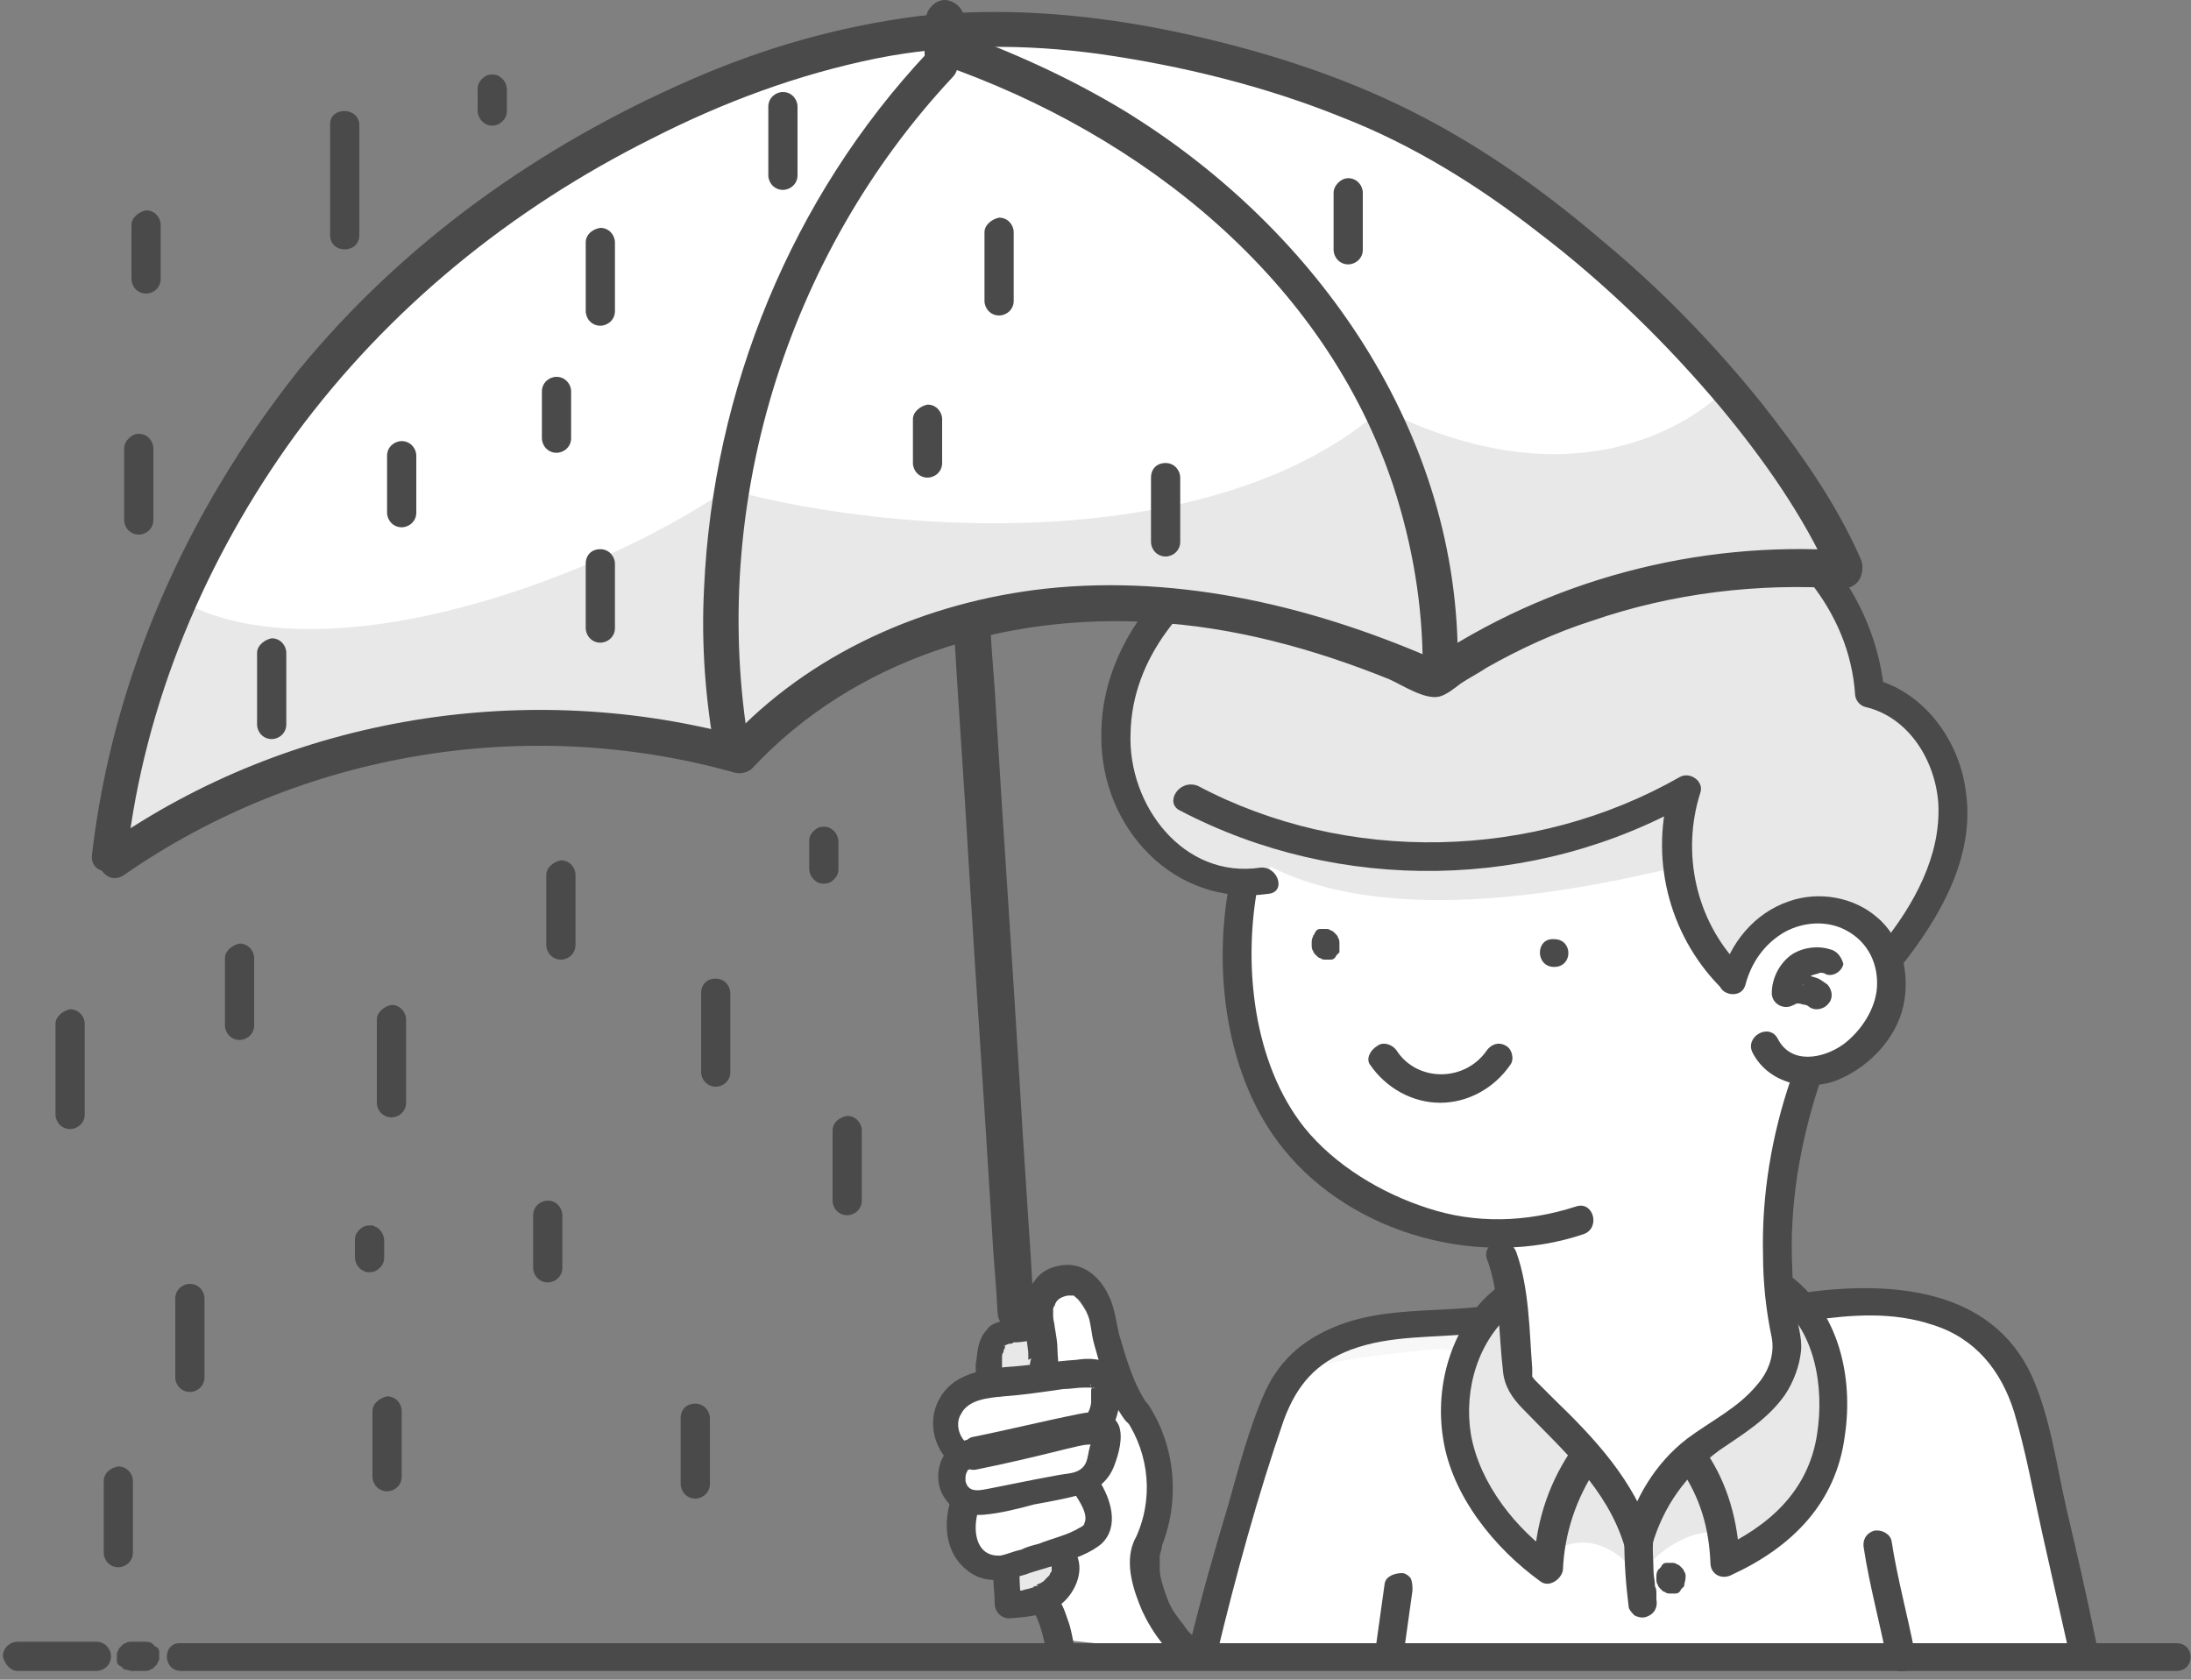 <svg xmlns="http://www.w3.org/2000/svg" xmlns:xlink="http://www.w3.org/1999/xlink" x="0px" y="0px" viewBox="0 0 150 115" style="enable-background:new 0 0 150 115;" xml:space="preserve"><rect x="0" y="0" width="150" height="115" fill="#808080" stroke="none"/><style type="text/css">	.st0{fill:#FFFFFF;}	.st1{fill:#E8E8E8;}	.st2{opacity:0.34;fill:#E8E8E8;}	.st3{fill:#4A4A4A;}</style><g id="Layer_1"></g><g id="Layer_2">	<path class="st0" d="M142.6,113.4l-3.1-15c-3-10.1-9.2-10.2-15.8-8.6c1.8,5.2,4.4,11.8-5.3,17.5c-0.9-4.1-2.5-7.4-2.5-7.4l-3.7,4.4  l-3.6-4.9c-2.4,5.2-2.7,7.8-2.7,7.8c-5.6-4.1-9.2-9.8-4.3-16.5c-4.9,0-10.1,0.3-12.2,2.4c-2.9,3.5-6.7,17.5-6.9,19.4  c-0.2,1.9,14,0.7,14,0.7H142.6z"></path>	<g>		<path class="st0" d="M85.1,61c-3.1,24.2,17.6,23.6,17.6,23.6c0.7,3.3,1.9,10.8,1.9,10.8c5,5.2,7.7,9,7.7,9   c3.5-4.7,9.4-7.2,10.2-12.1c-0.4-4.1-1.4-12.3,1.3-19.1c6,0,6.2-6,5.6-7.4c-0.6-1.4-6-7.1-10.9,1c-5.2-2.6-3.4-12.5-3.4-12.5   c-16.4,7.3-24.6,3.7-29.5,2.4C84.9,58.9,85.1,61,85.1,61z"></path>		<path class="st1" d="M118.3,66.8c4.8-8.5,10.8-3.4,10.9-1c4.8-6.1,8.1-13.4-1.2-18.3c-6.6-27.1-52.4-13.8-51.6,2.8   c0.3,7.2,4.9,11.2,10.2,10.1c0.6-1.1,0.6-3.3,0.6-3.3c9.2,2.1,20.6,0.9,27.8-2.8C114.6,59.1,114.6,63,118.3,66.8z"></path>		<path class="st1" d="M81.8,55c6.3,8.7,20.8,7.3,32.8,4.4c0.1-2,0.3-5,0.3-5C104.4,59.3,93.4,60.7,81.8,55z"></path>		<path class="st2" d="M90.7,93.4c2.9-0.6,4.7-0.7,7.2-1c3.1-0.4,4.8,2.8,6.6,2.9c-0.9-2.2-1.8-5.9-1.8-5.9s-5.9,0.3-7.8,1.2   C92.9,91.5,90.7,93.4,90.7,93.4z"></path>		<path class="st1" d="M122,90.5c1,4,0.1,4.3-6.2,9.5c1.9,2.6,2.5,7.4,2.5,7.4c8.3-5.7,7.4-10.1,7-13.2c-1.3-3.7-1.1-3.5-3.1-5.8   C122,90.5,122,90.5,122,90.5z"></path>		<path class="st1" d="M102.7,89.5c-2.3,2.7-7,7.7,2.4,17.2c1.3-2.5,1.5-5.4,3.5-7.2C104.5,95.4,102.8,94.4,102.7,89.5z"></path>		<path class="st1" d="M106.1,106.4c2.8-2.1,5.8,0.5,6.1,2c0.5-2.2,4.8-4.4,5.8-3.1c-0.2-1.3-2.2-5.3-2.2-5.3l-3.7,4.4l-3.6-4.9   L106.1,106.4z"></path>	</g>	<path class="st0" d="M83.2,113.4c-3.6-2.7-4.9-5.7-4.2-8.5c0-5.3-0.9-7.5-1.9-8.9c-1-1.4-2.1-5-2.6-5.9c-0.4-0.9-1.3-2.2-2.6-1.8  c-1.2,0.4-2.4,2.3-1.9,3c0.4,0.7,0.9,2.7,0.5,3c-0.3,0.3-4.9,0.5-5.6,2.2s0,4,0,4s0.6,5.8,1.5,6.5c1,0.7,2.4,0.8,2.7,0.8  c0.3,0,3.9-1.5,3.9-1.5c0.2,1.7-0.5,2.5-0.8,3.2c-0.4,0.6,0.9,2.8,0.9,2.8L83.2,113.4z"></path>	<polygon class="st1" points="68.4,95.7 68.4,92.6 71,91.7 71.6,94.7  "></polygon>	<path class="st1" d="M76.4,50.3c5.4-2.1,9.9-0.6,22.4,2.9c12.3-6,26.7-7.9,29-7.7c-2-5.3-4.7-7.9-4.7-7.9s-24.9,7.9-25.2,8  c-0.3,0.1-10-2.9-18.5-3.9C77.7,48,76.4,50.3,76.4,50.3z"></path></g><g id="Layer_3">	<g>		<g>			<path class="st3" d="M12.4,114.4c17.8,0,35.5,0,53.3,0c17.7,0,35.3,0,53,0c10.1,0,20.2,0,30.3,0c1.3,0,1.3-1.9,0-1.9    c-17.8,0-35.5,0-53.3,0c-17.7,0-35.3,0-53,0c-10.1,0-20.2,0-30.3,0C11.1,112.4,11.1,114.4,12.4,114.4L12.4,114.4z"></path>		</g>	</g>	<g>		<g>			<path class="st3" d="M9,114.4c0.3,0,0.6,0,0.9,0c0.1,0,0.3,0,0.4-0.1c0.1,0,0.2-0.1,0.3-0.2c0.1-0.1,0.2-0.2,0.2-0.3    c0.1-0.1,0.1-0.2,0.1-0.4c0-0.1,0-0.2,0-0.3c0-0.2-0.1-0.3-0.3-0.4c-0.1-0.1-0.1-0.1-0.2-0.2c-0.2-0.1-0.3-0.1-0.5-0.1    c-0.3,0-0.6,0-0.9,0c-0.1,0-0.3,0-0.4,0.1c-0.1,0-0.2,0.1-0.3,0.2c-0.1,0.1-0.2,0.2-0.2,0.3c-0.1,0.1-0.1,0.2-0.1,0.4    c0,0.1,0,0.2,0,0.3c0,0.2,0.1,0.3,0.3,0.4c0.1,0.1,0.1,0.1,0.2,0.2C8.7,114.3,8.9,114.4,9,114.4L9,114.4z"></path>		</g>	</g>	<g>		<g>			<path class="st3" d="M1.2,114.4c1.8,0,3.6,0,5.4,0c0.5,0,1-0.4,1-1c0-0.5-0.4-1-1-1c-1.8,0-3.6,0-5.4,0c-0.5,0-1,0.4-1,1    C0.3,113.9,0.7,114.4,1.2,114.4L1.2,114.4z"></path>		</g>	</g>	<g>		<g>			<path class="st3" d="M80.8,55.5c10.9,5.7,24.3,5.5,35-0.6c-0.5-0.4-1-0.7-1.4-1.1c-1.5,4.8-0.2,10.1,3.3,13.7    c0.9,0.9,2.2-0.5,1.4-1.4c-3-3.1-4-7.7-2.7-11.8c0.3-0.8-0.7-1.5-1.4-1.1c-10,5.7-22.8,6-33,0.6C80.7,53.3,79.7,55,80.8,55.5    L80.8,55.5z"></path>		</g>	</g>	<g>		<g>			<path class="st3" d="M119.5,67.4c0.4-1.5,1.3-2.8,2.7-3.6c1.3-0.7,2.9-0.8,4.2-0.1c1.5,0.8,2.2,2.3,2.1,3.9    c-0.1,1.5-1.1,3-2.3,3.9c-1.4,1-3.6,1.4-4.5-0.4c-0.6-1.1-2.3-0.1-1.7,1c1.1,2.1,3.8,2.7,5.9,1.8c2.1-0.9,3.9-2.8,4.4-5    c0.5-2.2-0.1-4.7-1.8-6.1c-1.6-1.4-4-1.8-6-1.1c-2.4,0.8-4.1,2.9-4.7,5.3C117.3,68,119.2,68.6,119.5,67.4L119.5,67.4z"></path>		</g>	</g>	<g>		<g>			<path class="st3" d="M125.3,65c-0.9-0.3-2-0.1-2.7,0.4c-0.8,0.6-1.3,1.6-1.3,2.6c0,0.7,0.8,1.2,1.5,0.8c0.1,0,0.1-0.1,0.2-0.1    c-0.1,0-0.2,0.1-0.2,0.1c0.1-0.1,0.3-0.1,0.4-0.1c-0.1,0-0.2,0-0.3,0c0.2,0,0.3,0,0.5,0c-0.1,0-0.2,0-0.3,0    c0.2,0,0.3,0.1,0.5,0.1c-0.1,0-0.2-0.1-0.2-0.1c0.1,0.1,0.3,0.1,0.4,0.2c-0.1-0.1-0.1-0.1-0.2-0.2c0,0,0,0,0.1,0.1    c0.2,0.2,0.4,0.3,0.7,0.3c0.2,0,0.5-0.1,0.7-0.3c0.2-0.2,0.3-0.4,0.3-0.7c0-0.2-0.1-0.5-0.3-0.7c-0.3-0.2-0.5-0.4-0.9-0.5    c-0.3-0.1-0.5-0.1-0.8-0.2c-0.5-0.1-1.1,0.1-1.6,0.4c0.5,0.3,1,0.6,1.5,0.8c0-0.1,0-0.2,0-0.3c0,0.1,0,0.2,0,0.3    c0-0.2,0.1-0.4,0.2-0.6c0,0.1-0.1,0.2-0.1,0.2c0.1-0.2,0.2-0.3,0.3-0.5c-0.1,0.1-0.1,0.1-0.2,0.2c0.1-0.1,0.2-0.3,0.4-0.4    c-0.1,0.1-0.1,0.1-0.2,0.2c0.1-0.1,0.3-0.2,0.5-0.3c-0.1,0-0.2,0.1-0.2,0.1c0.2-0.1,0.4-0.1,0.6-0.2c-0.1,0-0.2,0-0.3,0    c0.2,0,0.4,0,0.6,0c-0.1,0-0.2,0-0.3,0c0.1,0,0.3,0,0.4,0.1c0.5,0.2,1.1-0.2,1.2-0.7C126.1,65.6,125.8,65.1,125.3,65L125.3,65z"></path>		</g>	</g>	<g>		<g>			<path class="st3" d="M86.3,59.4c-5.3,0.8-9.1-4.3-8.9-9.2c0.1-5.2,3.8-9.4,8.1-12c4.7-2.8,10.4-4.3,15.8-5.1    c5.4-0.8,11.2-0.7,16.2,1.7c5,2.4,9.1,7,9.5,12.7c0,0.4,0.3,0.8,0.7,0.9c3,0.7,4.8,3.7,5,6.6c0.2,3.6-1.7,7-3.9,9.7    c-0.8,1,0.6,2.4,1.4,1.4c2.6-3.3,5-7.4,4.4-11.8c-0.4-3.5-2.8-6.9-6.3-7.8c0.2,0.3,0.5,0.6,0.7,0.9c-0.5-5.6-3.9-10.5-8.7-13.4    c-5.3-3.2-11.8-3.9-17.9-3.1c-6.3,0.8-13.1,2.5-18.5,5.9c-4.7,3-8.6,7.9-8.5,13.7c0,6.2,5,11.6,11.4,10.7    C88.1,61.1,87.5,59.3,86.3,59.4L86.3,59.4z"></path>		</g>	</g>	<g>		<g>			<path class="st3" d="M84.2,60.3c-1.2,6.1-0.3,13.5,3.7,18.4c4.7,5.8,13.4,8.2,20.5,5.8c1.2-0.4,0.7-2.3-0.5-1.9    c-3.4,1.1-6.9,1.2-10.2,0.1c-3.1-1-6.3-2.9-8.4-5.5c-3.5-4.4-4.2-11.1-3.2-16.5C86.3,59.6,84.4,59.1,84.2,60.3L84.2,60.3z"></path>		</g>	</g>	<g>		<g>			<path class="st3" d="M91.7,64.7c0,0,0-0.1,0-0.1c0-0.1,0-0.3-0.1-0.4c0-0.1-0.1-0.2-0.2-0.3c-0.1-0.1-0.2-0.2-0.3-0.2    c-0.1-0.1-0.2-0.1-0.4-0.1c-0.1,0-0.2,0-0.3,0c-0.2,0-0.3,0.1-0.4,0.3C90,64,89.9,64,89.9,64.1c-0.1,0.2-0.1,0.3-0.1,0.5    c0,0,0,0.1,0,0.1c0,0.1,0,0.3,0.1,0.4c0,0.1,0.1,0.2,0.2,0.3c0.1,0.1,0.2,0.2,0.3,0.2c0.1,0.1,0.2,0.1,0.4,0.1c0.1,0,0.2,0,0.3,0    c0.2,0,0.3-0.1,0.4-0.3c0.1-0.1,0.1-0.1,0.2-0.2C91.7,65,91.7,64.9,91.7,64.7L91.7,64.7z"></path>		</g>	</g>	<g>		<g>			<path class="st3" d="M106.4,66.2c1.3,0,1.3-1.9,0-1.9C105.1,64.2,105.1,66.2,106.4,66.2L106.4,66.2z"></path>		</g>	</g>	<g>		<g>			<path class="st3" d="M93.8,72.9c1.1,1.6,2.9,2.6,4.8,2.6c1.9,0,3.7-1,4.8-2.6c0.3-0.4,0.1-1.1-0.3-1.3c-0.5-0.3-1-0.1-1.3,0.3    c-1.5,2.2-4.8,2.2-6.2,0c-0.3-0.4-0.9-0.6-1.3-0.3C93.8,71.9,93.5,72.5,93.8,72.9L93.8,72.9z"></path>		</g>	</g>	<g>		<g>			<path class="st3" d="M143.5,112.4c-0.6-3-1.3-6-2-9c-0.7-3-1.1-6.3-2.4-9.2c-2.8-6.1-9.8-6.5-15.6-5.7c-1.2,0.2-0.7,2.1,0.5,1.9    c2.8-0.4,5.6-0.6,8.3,0.3c2.9,0.9,4.7,3.1,5.6,6c0.8,2.7,1.3,5.5,1.9,8.2c0.6,2.7,1.2,5.3,1.8,8    C141.9,114.2,143.8,113.6,143.5,112.4L143.5,112.4z"></path>		</g>	</g>	<g>		<g>			<path class="st3" d="M131.1,113.2c-0.5-2.6-1.2-5.1-1.6-7.7c-0.1-0.5-0.7-0.8-1.2-0.7c-0.6,0.2-0.8,0.7-0.7,1.2    c0.4,2.6,1.1,5.1,1.6,7.7c0.1,0.5,0.7,0.8,1.2,0.7C131,114.2,131.2,113.7,131.1,113.2L131.1,113.2z"></path>		</g>	</g>	<g>		<g>			<path class="st3" d="M101,89.5c-3,0.3-6.1,0.1-9,1.1c-2.5,0.9-4.3,2.3-5.4,4.7c-1.1,2.5-1.8,5.2-2.5,7.7c-1,3.3-1.9,6.5-2.7,9.8    c-0.3,1.2,1.6,1.7,1.9,0.5c1.3-5.4,2.8-10.9,4.6-16.1c0.9-2.4,2.2-3.9,4.6-4.8c2.7-1,5.6-0.8,8.5-1.1    C102.3,91.3,102.3,89.4,101,89.5L101,89.5z"></path>		</g>	</g>	<g>		<g>			<path class="st3" d="M101.8,86.2c0.9,2.4,0.8,5.2,1.1,7.7c0.1,1,0.6,1.8,1.4,2.6c2.7,2.8,5.7,5.4,6.9,9.3c0.3,0.9,1.6,0.9,1.9,0    c0.8-2.7,2.3-4.8,4.6-6.5c1.6-1.1,3.3-2.1,4.5-3.8c0.6-0.9,1-2,1.1-3c0.1-1-0.3-2-0.4-3c-0.1-0.9-0.2-1.8-0.2-2.7    c-0.2-4.2,0.5-8.4,1.8-12.4c0.4-1.2-1.5-1.7-1.9-0.5c-1.3,3.8-2,7.9-1.9,12c0,1.9,0.2,3.8,0.6,5.7c0.2,1.1-0.2,2.3-1,3.2    c-1.3,1.6-3.2,2.5-4.8,3.7c-2.2,1.7-3.6,4.1-4.3,6.7c0.6,0,1.3,0,1.9,0c-1.2-3.8-3.9-6.7-6.7-9.4c-0.4-0.4-0.9-0.9-1.3-1.3    c-0.1-0.1-0.3-0.4-0.2-0.3c0,0.1,0,0.1,0,0.2c0-0.1,0-0.6,0-0.7c-0.2-2.6-0.2-5.5-1.1-8C103.3,84.5,101.4,85,101.8,86.2    L101.8,86.2z"></path>		</g>	</g>	<g>		<g>			<path class="st3" d="M107.5,99.4c-1.6,2.4-2.4,5.1-2.5,8c0.5-0.3,1-0.6,1.5-0.8c-2.7-1.9-5.2-5-5.8-8.4c-0.5-3.1,0.5-6.5,3-8.5    c1-0.8-0.4-2.2-1.4-1.4c-2.9,2.4-4.1,6.5-3.5,10.2c0.6,3.9,3.5,7.5,6.7,9.8c0.6,0.4,1.4-0.2,1.5-0.8c0.1-2.5,0.9-4.9,2.3-7    C109.9,99.3,108.2,98.4,107.5,99.4L107.5,99.4z"></path>		</g>	</g>	<g>		<g>			<path class="st3" d="M115,100.5c1.4,2,2,4.1,2.1,6.5c0,0.8,0.8,1.2,1.5,0.8c4.1-1.9,7.1-4.9,7.7-9.5c0.6-4-0.4-8.5-3.8-11    c-1-0.7-2,1-1,1.7c2.8,2,3.4,6,2.9,9.2c-0.6,3.9-3.3,6.3-6.8,7.9c0.5,0.3,1,0.6,1.5,0.8c-0.1-2.7-0.8-5.3-2.3-7.5    C116,98.5,114.3,99.4,115,100.5L115,100.5z"></path>		</g>	</g>	<g>		<g>			<path class="st3" d="M111.2,105.3c0,1.6,0.1,3.1,0.3,4.7c0,0.2,0.3,0.5,0.4,0.6c0.2,0.1,0.5,0.2,0.8,0.1c0.6-0.2,0.8-0.7,0.7-1.2    c0-0.1,0-0.2,0-0.3c0,0.2,0-0.1,0-0.1c0-0.2,0-0.3-0.1-0.5c0-0.4-0.1-0.7-0.1-1.1c0-0.7-0.1-1.5,0-2.2c0-0.5-0.5-1-1-1    C111.6,104.3,111.2,104.7,111.2,105.3L111.2,105.3z"></path>		</g>	</g>	<g>		<g>			<path class="st3" d="M115.4,108C115.4,108,115.4,108,115.4,108c0-0.2,0-0.3-0.1-0.4c0-0.1-0.1-0.2-0.2-0.3    c-0.1-0.1-0.2-0.2-0.3-0.2c-0.1-0.1-0.2-0.1-0.4-0.1c-0.1,0-0.2,0-0.3,0c-0.2,0-0.3,0.1-0.4,0.3c-0.1,0.1-0.1,0.1-0.2,0.2    c-0.1,0.2-0.1,0.3-0.1,0.5c0,0,0,0,0,0.1c0,0.1,0,0.3,0.1,0.4c0,0.1,0.1,0.2,0.2,0.3c0.1,0.1,0.2,0.2,0.3,0.2    c0.1,0.1,0.2,0.1,0.4,0.1c0.1,0,0.2,0,0.3,0c0.2,0,0.3-0.1,0.4-0.3c0.1-0.1,0.1-0.1,0.2-0.2C115.3,108.4,115.4,108.2,115.4,108    L115.4,108z"></path>		</g>	</g>	<g>		<path class="st1" d="M69,109.9c2-0.2,3.7-1,3.7-1l0.2-3.1l-4,1.3L69,109.9z"></path>		<polygon class="st1" points="67.7,94.5 68.2,91.5 71.3,91.3 71.3,94.7   "></polygon>		<path class="st0" d="M7.4,58.8C16.5,12.4,54.5,3,64,2.6s41.8-0.2,61.2,35.6c-14.3,1.2-26.4,8.4-26.4,8.4   c-20.6-7.6-33.6-6.6-48.5,5.3C34.4,49.3,22.6,49.3,7.4,58.8z"></path>		<path class="st1" d="M12.3,41.1c9.3,5.2,27.4-0.8,37.5-7.6c12.5,3.4,33.8,4.2,44.8-5.5c13.2,6.6,21.2,0.9,23.4-1.2   c6,8.3,7.1,12.3,7.1,12.3c-12.6,0.1-26.8,7.2-26.8,7.2c-9.9-4.2-30.2-12.6-48,5.5c-20.7-2.9-21.5-3.3-42.3,7   C8,54.9,12.3,41.1,12.3,41.1z"></path>		<g>			<g>				<path class="st3" d="M66.9,100.6c2-0.4,4.1-0.9,6.1-1.4c0.5-0.1,1.1-0.3,1.6-0.3c0,0,0.4-0.1,0.3,0c0.1,0.1,0.1,0-0.2-0.3     c0,0.1,0,0.1,0,0.2c-0.3,0.7-0.1,1.5-0.9,1.9c-0.4,0.2-0.9,0.2-1.4,0.3c-0.5,0.1-1.1,0.2-1.6,0.3c-1,0.2-2,0.4-3,0.6     c-0.6,0.1-1.5,0.4-1.7-0.5c0-0.1,0-0.2,0-0.3c0-0.1,0.1-0.4,0.1-0.3c0-0.1,0.1-0.1,0-0.1c0.1-0.1,0.2-0.1,0.4-0.2     c0.5-0.2,0.8-0.6,0.7-1.2c-0.1-0.5-0.7-0.8-1.2-0.7c-0.8,0.3-1.4,0.7-1.7,1.5c-0.3,0.9-0.2,1.8,0.3,2.5c0.6,0.9,1.6,1.2,2.7,1.1     c1.1-0.1,2.3-0.4,3.4-0.7c1.1-0.2,2.2-0.4,3.3-0.7c1-0.3,1.8-0.9,2.2-2c0.3-0.8,0.6-1.9,0.3-2.7c-0.5-1.1-1.7-1-2.7-0.8     c-2.5,0.5-4.9,1.1-7.4,1.6C65.2,99,65.7,100.9,66.9,100.6L66.9,100.6z"></path>			</g>		</g>		<g>			<g>				<path class="st3" d="M65,103c-0.4,1.6-0.2,3.4,1.2,4.5c1.2,1,2.7,0.7,4,0.3c0.8-0.3,1.7-0.5,2.5-0.8c0.9-0.3,2-0.7,2.7-1.3     c1.3-1.2,0.6-3.2-0.2-4.4c-0.3-0.4-0.8-0.6-1.3-0.3c-0.4,0.2-0.6,0.9-0.3,1.3c0.3,0.5,0.8,1.2,0.7,1.8c0,0.1-0.1,0.2-0.1,0.3     c0.1-0.2,0.1-0.1,0,0c-0.1,0.1,0.1-0.1-0.1,0.1c-0.1,0-0.1,0.1-0.2,0.1c-0.8,0.5-1.8,0.7-2.8,1.1c-0.4,0.1-0.8,0.2-1.2,0.4     c-0.5,0.1-0.9,0.3-1.4,0.4c-1.6,0.1-1.9-1.5-1.6-2.8C67.1,102.4,65.3,101.8,65,103L65,103z"></path>			</g>		</g>		<g>			<g>				<path class="st3" d="M66.3,98.9c-0.7-0.5-0.9-1.5-0.5-2.1c0.5-1,1.9-1.1,2.9-1.2c1.4-0.1,2.7-0.3,4.1-0.5c0.5,0,0.9-0.1,1.4-0.1     c0.1,0,0.2,0,0.4,0c0.1,0,0.1,0,0.2,0c0.2,0,0.1,0.1,0,0c-0.1,0-0.1-0.1-0.1-0.1c-0.1-0.1,0-0.2,0,0c0,0,0.1,0.3,0,0.2     c0,0,0,0.2,0,0.3c0,0.2,0,0.5,0,0.6c0,0.2-0.1,0.5-0.2,0.7c0,0-0.1,0.2-0.1,0.2c0.1-0.1-0.1,0.1-0.1,0.1c-0.4,0.3-0.3,1,0,1.3     c0.4,0.4,0.9,0.3,1.3,0c1-0.8,1.2-2.5,1-3.7c-0.1-0.6-0.4-1.1-1-1.4c-0.6-0.2-1.3-0.2-1.9-0.1c-1.6,0.1-3.2,0.4-4.9,0.5     c-1.7,0.2-3.6,0.5-4.5,2.2c-0.9,1.6-0.3,3.7,1.2,4.7C66.3,101.2,67.3,99.6,66.3,98.9L66.3,98.9z"></path>			</g>		</g>		<g>			<g>				<path class="st3" d="M68,107.8c0,0.7,0.1,1.4,0.1,2c0,0.5,0.4,1,1,1c1.3-0.1,2.8-0.2,3.8-1.2c0.9-0.9,1.4-2.4,0.6-3.5     c-0.3-0.4-0.8-0.6-1.3-0.3c-0.4,0.3-0.6,0.9-0.3,1.3c0,0,0.1,0.1,0.1,0.1c0.1,0.2,0-0.1,0-0.1c0,0.1,0,0.1,0,0.2     c0,0.1,0,0.2,0-0.1c0,0.1,0,0.2,0,0.3c0,0.2,0-0.2,0-0.1c0,0,0,0.1,0,0.1c0,0.1,0,0.1-0.1,0.2c-0.1,0.2,0.1-0.1,0,0     c0,0.1-0.1,0.2-0.2,0.3c0,0-0.1,0.1-0.1,0.1c0.1-0.2,0.1-0.1,0,0c-0.1,0.1-0.2,0.2-0.2,0.2c-0.1,0.1,0.2-0.1,0,0     c-0.1,0-0.1,0.1-0.2,0.1c0,0-0.3,0.1-0.3,0.2c0.1-0.1,0.2-0.1,0.1,0c0,0-0.1,0-0.1,0c-0.1,0-0.1,0-0.2,0.1     c-0.1,0-0.3,0.1-0.4,0.1c-0.1,0-0.3,0.1-0.4,0.1c-0.2,0,0.2,0,0,0c-0.1,0-0.1,0-0.2,0c-0.3,0-0.5,0-0.8,0.1c0.3,0.3,0.6,0.6,1,1     c0-0.7-0.1-1.4-0.1-2c0-0.5-0.4-1-1-1C68.4,106.9,68,107.3,68,107.8L68,107.8z"></path>			</g>		</g>		<g>			<g>				<path class="st3" d="M70.9,90.1c-0.8,0.1-1.7,0.1-2.5,0.4c-0.3,0.1-0.6,0.2-0.8,0.5c-0.2,0.2-0.4,0.5-0.5,0.8     c-0.2,0.5-0.2,1.1-0.3,1.6c0,0.6,0,1.2,0.3,1.7c0.2,0.4,0.9,0.6,1.3,0.3c0.4-0.3,0.6-0.8,0.3-1.3c-0.1-0.1,0-0.2,0,0.1     c0,0,0-0.1,0-0.1c0-0.1,0-0.2-0.1-0.3c0-0.1,0,0.3,0,0.1c0-0.1,0-0.1,0-0.2c0-0.1,0-0.2,0-0.3c0-0.1,0-0.2,0-0.3     c0-0.1,0-0.1,0-0.2c0,0,0-0.1,0-0.1c0-0.1,0,0.1,0,0.1c0,0,0-0.3,0.1-0.3c0-0.1,0-0.2,0.1-0.3c0,0,0-0.1,0-0.1c0,0,0,0,0-0.1     c0-0.1-0.1,0.1-0.1,0.1c0,0,0.1-0.2,0.1-0.2c0.1-0.1-0.2,0.2-0.1,0.1c0.1-0.1-0.1,0.1-0.1,0.1c0,0,0.1,0,0.1-0.1     c0,0,0.2-0.1,0,0c-0.2,0.1,0,0,0,0c0,0,0.1,0,0.1,0c0.1,0,0.2-0.1,0.3-0.1c0.1,0,0.2,0,0.3-0.1c0,0,0.2,0,0.2,0c0,0-0.2,0-0.1,0     c0,0,0.1,0,0.1,0c0.3,0,0.7-0.1,1-0.1c0.3,0,0.5-0.1,0.7-0.3c0.2-0.2,0.3-0.4,0.3-0.7C71.8,90.6,71.4,90.1,70.9,90.1L70.9,90.1z     "></path>			</g>		</g>		<g>			<g>				<path class="st3" d="M70.8,89.9c-0.3-5.3-0.7-10.6-1-15.9c-0.5-8.4-1.1-16.8-1.6-25.2c-0.1-2-0.3-3.9-0.4-5.9     c-0.1-1.6-2.6-1.6-2.5,0c0.3,5.3,0.7,10.6,1,15.9c0.5,8.4,1.1,16.8,1.6,25.2c0.1,2,0.3,3.9,0.4,5.9     C68.4,91.5,70.9,91.5,70.8,89.9L70.8,89.9z"></path>			</g>		</g>		<g>			<g>				<path class="st3" d="M127.4,38.3c-1.7-3.9-4.2-7.4-6.8-10.7c-3.3-4.1-7-7.9-11-11.2c-4.2-3.6-8.8-6.8-13.8-9.2     c-5.2-2.5-11-4.2-16.7-5.3c-5.3-1-10.8-1.4-16.2-0.8c-5.5,0.7-10.7,2.2-15.7,4.4c-10.3,4.5-19.6,11.1-26.8,19.9     C12.8,35,7.7,46.4,6.3,58.5c-0.2,1.6,2.3,1.5,2.4,0c1.2-10.4,5.4-20.3,11.5-28.7C26.6,21.1,35,14.3,44.6,9.5     C49.5,7,54.6,5.1,60,4c5-1,10.2-1,15.3-0.3C80.9,4.5,86.6,5.9,91.8,8c4.9,1.9,9.4,4.7,13.5,7.9c4.6,3.5,8.8,7.6,12.5,12     c2.9,3.5,5.6,7.3,7.5,11.5C125.9,40.9,128,39.7,127.4,38.3L127.4,38.3z"></path>			</g>		</g>		<g>			<g>				<path class="st3" d="M126.3,37.7c-10.1-0.7-20.3,2-28.7,7.7c0.4,0,0.8,0,1.2,0c-8.5-3.8-17.9-6.1-27.2-5.1     c-8.2,0.9-16.2,4.4-21.8,10.5c0.4-0.1,0.8-0.2,1.2-0.3C36.2,46.4,19.9,49,7.3,57.8c-1.3,0.9-0.1,3,1.2,2.1     c12.1-8.4,27.6-11,41.8-7c0.4,0.1,0.9,0,1.2-0.3c7-7.5,17.3-10.6,27.3-10c5.6,0.3,11.1,1.8,16.3,3.9c0.9,0.4,2.4,1.4,3.4,1.2     c0.5-0.1,1.1-0.6,1.5-0.9c0.6-0.4,1.2-0.7,1.8-1.1c2.3-1.3,4.7-2.4,7.2-3.2c5.5-1.9,11.4-2.6,17.2-2.2     C127.9,40.2,127.9,37.8,126.3,37.7L126.3,37.7z"></path>			</g>		</g>		<g>			<g>				<path class="st3" d="M70.5,93.6c0.1,0.4,0.3,0.7,0.7,0.8c0.5,0.1,1.1-0.1,1.2-0.7c0.1-0.4,0-0.8,0-1.2c0-0.6-0.1-1.1-0.2-1.7     c0-0.2-0.1-0.4-0.1-0.7c0-0.1,0-0.3,0-0.4c0-0.2,0,0.1,0,0c0-0.1,0-0.2,0.1-0.3c0.1-0.4,0.4-0.6,0.9-0.7c-0.1,0,0.2,0,0.1,0     c0.1,0,0.1,0,0.2,0c-0.2,0,0.1,0,0.1,0c0.2,0.1-0.1-0.1,0,0c0,0,0.1,0,0.1,0.1c0,0,0.2,0.1,0,0c0.1,0,0.1,0.1,0.2,0.1     c0,0,0.2,0.3,0.1,0.1c0.1,0.1,0.1,0.2,0.2,0.3c0.1,0.1,0.1,0.2,0.2,0.3c0,0,0.1,0.2,0,0c0,0.1,0.1,0.1,0.1,0.2     c0.3,0.7,0.3,1.5,0.5,2.2c0.5,1.8,1,3.7,2.1,5.2c0.3,0.4,0.8,0.6,1.3,0.3c0.4-0.2,0.6-0.9,0.3-1.3c-1-1.4-1.5-3.2-2-4.9     c-0.2-0.9-0.3-1.8-0.7-2.6c-0.5-1.1-1.5-2.1-2.8-2.1c-0.8,0-1.7,0.3-2.2,1c-0.5,0.6-0.7,1.4-0.8,2.2c0,0.6,0.1,1.3,0.2,1.9     c0,0.3,0.1,0.7,0.1,1c0,0.1,0,0.3,0,0.4c0,0.1,0,0.4,0,0c0.4-0.2,0.8-0.4,1.2-0.7c0,0,0,0,0,0c0.2,0.2,0.4,0.4,0.7,0.7     c0,0,0-0.1,0-0.1c-0.1-0.5-0.7-0.8-1.2-0.7C70.7,92.6,70.5,93.1,70.5,93.6L70.5,93.6z"></path>			</g>		</g>		<g>			<g>				<path class="st3" d="M65.9,3.7c0-0.3,0-0.5,0-0.8c0-0.1,0-0.2,0-0.3c0,0.1,0,0.2,0,0.3c0,0,0,0,0,0c0,0.1-0.1,0.2-0.1,0.3     c0,0,0,0,0,0c-0.1,0.1-0.1,0.2-0.2,0.2c0,0,0,0,0,0c-0.1,0.1-0.2,0.1-0.2,0.2c0,0,0,0,0,0c-0.2,0.1-0.4,0.1-0.6,0.2c0,0,0,0,0,0     c-0.1,0-0.2,0-0.3,0c0,0,0,0,0,0c-0.1,0-0.2-0.1-0.3-0.1c0,0,0,0,0,0c-0.1-0.1-0.2-0.1-0.2-0.2c0,0,0,0,0,0     c-0.1-0.1-0.1-0.2-0.2-0.2c0,0,0,0,0,0c0-0.1-0.1-0.2-0.1-0.3c0,0,0,0.1,0,0.1C63.6,3.6,64.1,4,64.7,4c0.4,0,0.7-0.2,1-0.5     c0.1-0.2,0.2-0.2,0.2-0.4c0-0.1,0-0.3,0.1-0.4c0-0.1,0-0.3,0-0.4c0-0.3,0-0.7,0-1c0-0.3-0.1-0.6-0.4-0.9     c-0.2-0.2-0.6-0.4-0.9-0.4c-0.3,0-0.6,0.1-0.9,0.4c-0.2,0.2-0.4,0.5-0.4,0.9c0,0.4,0,0.7,0,1.1c0,0.1,0,0.3,0,0.4     c0-0.1,0-0.2,0-0.3c0,0,0,0,0,0c0-0.1,0.1-0.2,0.1-0.3c0,0,0,0,0,0c0.1-0.1,0.1-0.2,0.2-0.2c0,0,0,0,0,0C63.9,1.8,64,1.8,64,1.7     c0,0,0,0,0,0c0.1,0,0.2-0.1,0.3-0.1c0,0,0,0,0,0c0.1,0,0.2,0,0.3,0c0,0,0,0,0,0c0.1,0,0.2,0,0.3,0c0,0,0,0,0,0     c0.1,0,0.2,0.1,0.3,0.1c0,0,0,0,0,0c0.1,0.1,0.2,0.1,0.2,0.2c0,0,0,0,0,0c0.1,0.1,0.1,0.2,0.2,0.2c0,0,0,0,0,0     c0,0.1,0.1,0.2,0.1,0.3c0,0,0-0.1,0-0.1c-0.1-0.4-0.3-0.7-0.7-0.8c-0.6-0.2-1.2,0-1.5,0.5c-0.1,0.2-0.2,0.4-0.2,0.7     c0,0.1,0,0.2,0,0.3c0,0.2,0,0.5,0,0.7c0,0.3,0.1,0.6,0.4,0.9c0.2,0.2,0.6,0.4,0.9,0.4c0.3,0,0.6-0.1,0.9-0.4     C65.7,4.3,65.9,4,65.9,3.7L65.9,3.7z"></path>			</g>		</g>		<g>			<g>				<path class="st3" d="M51.3,51.2c-2.8-16.4,2.5-33.7,13.9-45.9c1.1-1.1-0.6-2.9-1.7-1.7c-9.3,9.9-14.7,23.1-15.3,36.7     c-0.2,3.9,0.1,7.7,0.8,11.5C49.2,53.4,51.5,52.8,51.3,51.2L51.3,51.2z"></path>			</g>		</g>		<g>			<g>				<path class="st3" d="M99.8,45.6c0.2-15.9-9.6-29.9-22.8-38C73.2,5.3,69.2,3.5,65,2c-1.5-0.5-2.1,1.8-0.6,2.4     c13.8,4.8,26.3,14.7,31,28.9c1.3,4,2,8.1,2,12.3C97.3,47.2,99.8,47.2,99.8,45.6L99.8,45.6z"></path>			</g>		</g>	</g>	<g>		<g>			<path class="st3" d="M77.1,97.2c1.6,2.4,1.9,5.5,0.6,8.2c-0.2,0.5-0.1,1.1,0.3,1.3c0.4,0.2,1.1,0.1,1.3-0.3    c1.5-3.2,1.3-7.1-0.6-10.1C78.1,95.2,76.4,96.2,77.1,97.2L77.1,97.2z"></path>		</g>	</g>	<g>		<g>			<path class="st3" d="M70.7,110.3c0.2,0.2,0.3,0.5,0.4,0.7c0-0.1-0.1-0.2-0.1-0.2c0.3,0.7,0.5,1.5,0.6,2.2c0,0.2,0.3,0.5,0.4,0.6    c0.2,0.1,0.5,0.2,0.8,0.1c0.2-0.1,0.5-0.2,0.6-0.4c0.1-0.2,0.1-0.5,0.1-0.8c-0.1-0.5-0.2-1.1-0.4-1.6c-0.2-0.6-0.4-1.2-0.8-1.6    c-0.2-0.2-0.3-0.4-0.6-0.4c-0.2-0.1-0.5,0-0.8,0.1c-0.2,0.1-0.4,0.3-0.4,0.6C70.5,109.7,70.5,110.1,70.7,110.3L70.7,110.3z"></path>		</g>	</g>	<g>		<g>			<path class="st3" d="M77.6,105.6c-0.6,1.5,0,3.3,0.6,4.7c0.7,1.5,1.8,3,3.2,3.9c1.1,0.7,2-1,1-1.7c-0.1,0-0.1-0.1-0.2-0.1    c0,0-0.2-0.2-0.1-0.1c0.1,0.1-0.1-0.1-0.2-0.1c-0.1-0.1-0.1-0.1-0.2-0.2c-0.3-0.2-0.5-0.5-0.7-0.8c-0.1-0.1-0.4-0.5-0.6-0.8    c-0.2-0.3-0.4-0.7-0.5-1c-0.1-0.3-0.2-0.5-0.3-0.9c-0.1-0.3-0.2-0.7-0.2-1c0,0.1,0,0,0-0.1c0-0.1,0-0.1,0-0.2c0-0.2,0-0.3,0-0.5    c0-0.1,0-0.1,0-0.2c0,0.2,0,0,0,0c0-0.1,0.1-0.3,0.1-0.4c0.2-0.5-0.2-1.1-0.7-1.2C78.2,104.8,77.8,105.1,77.6,105.6L77.6,105.6z"></path>		</g>	</g>	<g>		<g>			<path class="st3" d="M94.8,108.4c-0.2,1.4-0.4,2.9-0.6,4.3c0,0.3,0,0.5,0.1,0.8c0.1,0.2,0.4,0.4,0.6,0.4c0.5,0.1,1.1-0.1,1.2-0.7    c0.2-1.4,0.4-2.9,0.6-4.3c0-0.3,0-0.5-0.1-0.8c-0.1-0.2-0.4-0.4-0.6-0.4C95.5,107.7,94.9,107.9,94.8,108.4L94.8,108.4z"></path>		</g>	</g>	<g>		<g>			<path class="st3" d="M25.8,69.8c0,1.9,0,3.8,0,5.7c0,0.5,0.4,1,1,1c0.5,0,1-0.4,1-1c0-1.9,0-3.8,0-5.7c0-0.5-0.4-1-1-1    C26.3,68.9,25.8,69.3,25.8,69.8L25.8,69.8z"></path>		</g>	</g>	<g>		<g>			<path class="st3" d="M36.5,83.2c0,1.2,0,2.4,0,3.6c0,0.5,0.4,1,1,1c0.5,0,1-0.4,1-1c0-1.2,0-2.4,0-3.6c0-0.5-0.4-1-1-1    C37,82.2,36.5,82.6,36.5,83.2L36.5,83.2z"></path>		</g>	</g>	<g>		<g>			<path class="st3" d="M48,68c0,1.8,0,3.6,0,5.4c0,0.5,0.4,1,1,1c0.5,0,1-0.4,1-1c0-1.8,0-3.6,0-5.4c0-0.5-0.4-1-1-1    C48.4,67,48,67.4,48,68L48,68z"></path>		</g>	</g>	<g>		<g>			<path class="st3" d="M37.4,59.9c0,1.6,0,3.2,0,4.8c0,0.5,0.4,1,1,1c0.5,0,1-0.4,1-1c0-1.6,0-3.2,0-4.8c0-0.5-0.4-1-1-1    C37.9,59,37.4,59.4,37.4,59.9L37.4,59.9z"></path>		</g>	</g>	<g>		<g>			<path class="st3" d="M12,88.9c0,1.8,0,3.6,0,5.4c0,0.5,0.4,1,1,1c0.5,0,1-0.4,1-1c0-1.8,0-3.6,0-5.4c0-0.5-0.4-1-1-1    C12.5,87.9,12,88.3,12,88.9L12,88.9z"></path>		</g>	</g>	<g>		<g>			<path class="st3" d="M25.5,96.6c0,1.5,0,3,0,4.5c0,0.5,0.4,1,1,1c0.5,0,1-0.4,1-1c0-1.5,0-3,0-4.5c0-0.5-0.4-1-1-1    C26,95.7,25.5,96.1,25.5,96.6L25.5,96.6z"></path>		</g>	</g>	<g>		<g>			<path class="st3" d="M46.6,97.1c0,1.5,0,3,0,4.5c0,0.5,0.4,1,1,1c0.5,0,1-0.4,1-1c0-1.5,0-3,0-4.5c0-0.5-0.4-1-1-1    C47,96.1,46.6,96.5,46.6,97.1L46.6,97.1z"></path>		</g>	</g>	<g>		<g>			<path class="st3" d="M57,77.4c0,1.6,0,3.2,0,4.8c0,0.5,0.4,1,1,1c0.5,0,1-0.4,1-1c0-1.6,0-3.2,0-4.8c0-0.5-0.4-1-1-1    C57.4,76.5,57,76.9,57,77.4L57,77.4z"></path>		</g>	</g>	<g>		<g>			<path class="st3" d="M55.4,57.6c0,0.6,0,1.2,0,1.9c0,0.2,0.1,0.5,0.3,0.7c0.2,0.2,0.4,0.3,0.7,0.3c0.3,0,0.5-0.1,0.7-0.3    c0.2-0.2,0.3-0.4,0.3-0.7c0-0.6,0-1.2,0-1.9c0-0.2-0.1-0.5-0.3-0.7c-0.2-0.2-0.4-0.3-0.7-0.3c-0.3,0-0.5,0.1-0.7,0.3    C55.5,57.1,55.4,57.3,55.4,57.6L55.4,57.6z"></path>		</g>	</g>	<g>		<g>			<path class="st3" d="M15.4,65.6c0,1.5,0,3.1,0,4.6c0,0.5,0.4,1,1,1c0.5,0,1-0.4,1-1c0-1.5,0-3.1,0-4.6c0-0.5-0.4-1-1-1    C15.9,64.7,15.4,65.1,15.4,65.6L15.4,65.6z"></path>		</g>	</g>	<g>		<g>			<path class="st3" d="M24.3,84.9c0,0.4,0,0.8,0,1.2c0,0.2,0.1,0.5,0.3,0.7c0.1,0.1,0.2,0.2,0.3,0.2c0.1,0.1,0.2,0.1,0.4,0.1    c0.3,0,0.5-0.1,0.7-0.3c0.2-0.2,0.3-0.4,0.3-0.7c0-0.4,0-0.8,0-1.2c0-0.2-0.1-0.5-0.3-0.7c-0.1-0.1-0.2-0.2-0.3-0.2    c-0.1-0.1-0.2-0.1-0.4-0.1c-0.3,0-0.5,0.1-0.7,0.3C24.4,84.4,24.3,84.6,24.3,84.9L24.3,84.9z"></path>		</g>	</g>	<g>		<g>			<path class="st3" d="M9,15.4c0,1.2,0,2.5,0,3.7c0,0.5,0.4,1,1,1c0.5,0,1-0.4,1-1c0-1.2,0-2.5,0-3.7c0-0.5-0.4-1-1-1    C9.5,14.5,9,14.9,9,15.4L9,15.4z"></path>		</g>	</g>	<g>		<g>			<path class="st3" d="M8.5,30.7c0,1.6,0,3.3,0,4.9c0,0.5,0.4,1,1,1c0.5,0,1-0.4,1-1c0-1.6,0-3.3,0-4.9c0-0.5-0.4-1-1-1    C9,29.7,8.5,30.2,8.5,30.7L8.5,30.7z"></path>		</g>	</g>	<g>		<g>			<path class="st3" d="M22.6,8.5c0,2.5,0,5.1,0,7.6c0,1.3,2,1.3,2,0c0-2.5,0-5.1,0-7.6C24.5,7.3,22.6,7.3,22.6,8.5L22.6,8.5z"></path>		</g>	</g>	<g>		<g>			<path class="st3" d="M26.5,31.2c0,1.3,0,2.6,0,3.9c0,0.5,0.4,1,1,1c0.5,0,1-0.4,1-1c0-1.3,0-2.6,0-3.9c0-0.5-0.4-1-1-1    C27,30.2,26.5,30.6,26.5,31.2L26.5,31.2z"></path>		</g>	</g>	<g>		<g>			<path class="st3" d="M40.1,38.6c0,1.5,0,3,0,4.4c0,0.5,0.4,1,1,1c0.5,0,1-0.4,1-1c0-1.5,0-3,0-4.4c0-0.5-0.4-1-1-1    C40.5,37.6,40.1,38,40.1,38.6L40.1,38.6z"></path>		</g>	</g>	<g>		<g>			<path class="st3" d="M40.1,16.6c0,1.6,0,3.1,0,4.7c0,0.5,0.4,1,1,1c0.5,0,1-0.4,1-1c0-1.6,0-3.1,0-4.7c0-0.5-0.4-1-1-1    C40.5,15.7,40.1,16.1,40.1,16.6L40.1,16.6z"></path>		</g>	</g>	<g>		<g>			<path class="st3" d="M37.1,26.8c0,1.1,0,2.1,0,3.2c0,0.5,0.4,1,1,1c0.5,0,1-0.4,1-1c0-1.1,0-2.1,0-3.2c0-0.5-0.4-1-1-1    C37.6,25.8,37.1,26.2,37.1,26.8L37.1,26.8z"></path>		</g>	</g>	<g>		<g>			<path class="st3" d="M17.6,44.7c0,1.6,0,3.3,0,4.9c0,0.5,0.4,1,1,1c0.5,0,1-0.4,1-1c0-1.6,0-3.3,0-4.9c0-0.5-0.4-1-1-1    C18.1,43.8,17.6,44.2,17.6,44.7L17.6,44.7z"></path>		</g>	</g>	<g>		<g>			<path class="st3" d="M32.7,6.1c0,0.5,0,1,0,1.5c0,0.2,0.1,0.5,0.3,0.7c0.2,0.2,0.4,0.3,0.7,0.3c0.3,0,0.5-0.1,0.7-0.3    c0.2-0.2,0.3-0.4,0.3-0.7c0-0.5,0-1,0-1.5c0-0.2-0.1-0.5-0.3-0.7c-0.2-0.2-0.4-0.3-0.7-0.3c-0.3,0-0.5,0.1-0.7,0.3    C32.8,5.6,32.7,5.8,32.7,6.1L32.7,6.1z"></path>		</g>	</g>	<g>		<g>			<path class="st3" d="M3.8,70.1c0,2.1,0,4.1,0,6.2c0,0.5,0.4,1,1,1c0.5,0,1-0.4,1-1c0-2.1,0-4.1,0-6.2c0-0.5-0.4-1-1-1    C4.3,69.2,3.8,69.6,3.8,70.1L3.8,70.1z"></path>		</g>	</g>	<g>		<g>			<path class="st3" d="M67.4,15.9c0,1.6,0,3.1,0,4.7c0,0.5,0.4,1,1,1c0.5,0,1-0.4,1-1c0-1.6,0-3.1,0-4.7c0-0.5-0.4-1-1-1    C67.9,15,67.4,15.4,67.4,15.9L67.4,15.9z"></path>		</g>	</g>	<g>		<g>			<path class="st3" d="M62.5,28.7c0,1,0,2,0,3c0,0.5,0.4,1,1,1c0.5,0,1-0.4,1-1c0-1,0-2,0-3c0-0.5-0.4-1-1-1    C63,27.8,62.5,28.2,62.5,28.7L62.5,28.7z"></path>		</g>	</g>	<g>		<g>			<path class="st3" d="M91.3,13.2c0,1.3,0,2.6,0,3.9c0,0.5,0.4,1,1,1c0.5,0,1-0.4,1-1c0-1.3,0-2.6,0-3.9c0-0.5-0.4-1-1-1    C91.8,12.2,91.3,12.7,91.3,13.2L91.3,13.2z"></path>		</g>	</g>	<g>		<g>			<path class="st3" d="M78.8,32.7c0,1.5,0,3,0,4.4c0,0.5,0.4,1,1,1c0.5,0,1-0.4,1-1c0-1.5,0-3,0-4.4c0-0.5-0.4-1-1-1    C79.2,31.7,78.8,32.1,78.8,32.7L78.8,32.7z"></path>		</g>	</g>	<g>		<g>			<path class="st3" d="M52.6,7.3c0,1.6,0,3.1,0,4.7c0,0.5,0.4,1,1,1c0.5,0,1-0.4,1-1c0-1.6,0-3.1,0-4.7c0-0.5-0.4-1-1-1    C53.1,6.3,52.6,6.7,52.6,7.3L52.6,7.3z"></path>		</g>	</g>	<g>		<g>			<path class="st3" d="M7.1,101.4c0,1.6,0,3.3,0,4.9c0,0.5,0.4,1,1,1c0.5,0,1-0.4,1-1c0-1.6,0-3.3,0-4.9c0-0.5-0.4-1-1-1    C7.5,100.5,7.1,100.9,7.1,101.4L7.1,101.4z"></path>		</g>	</g></g></svg>